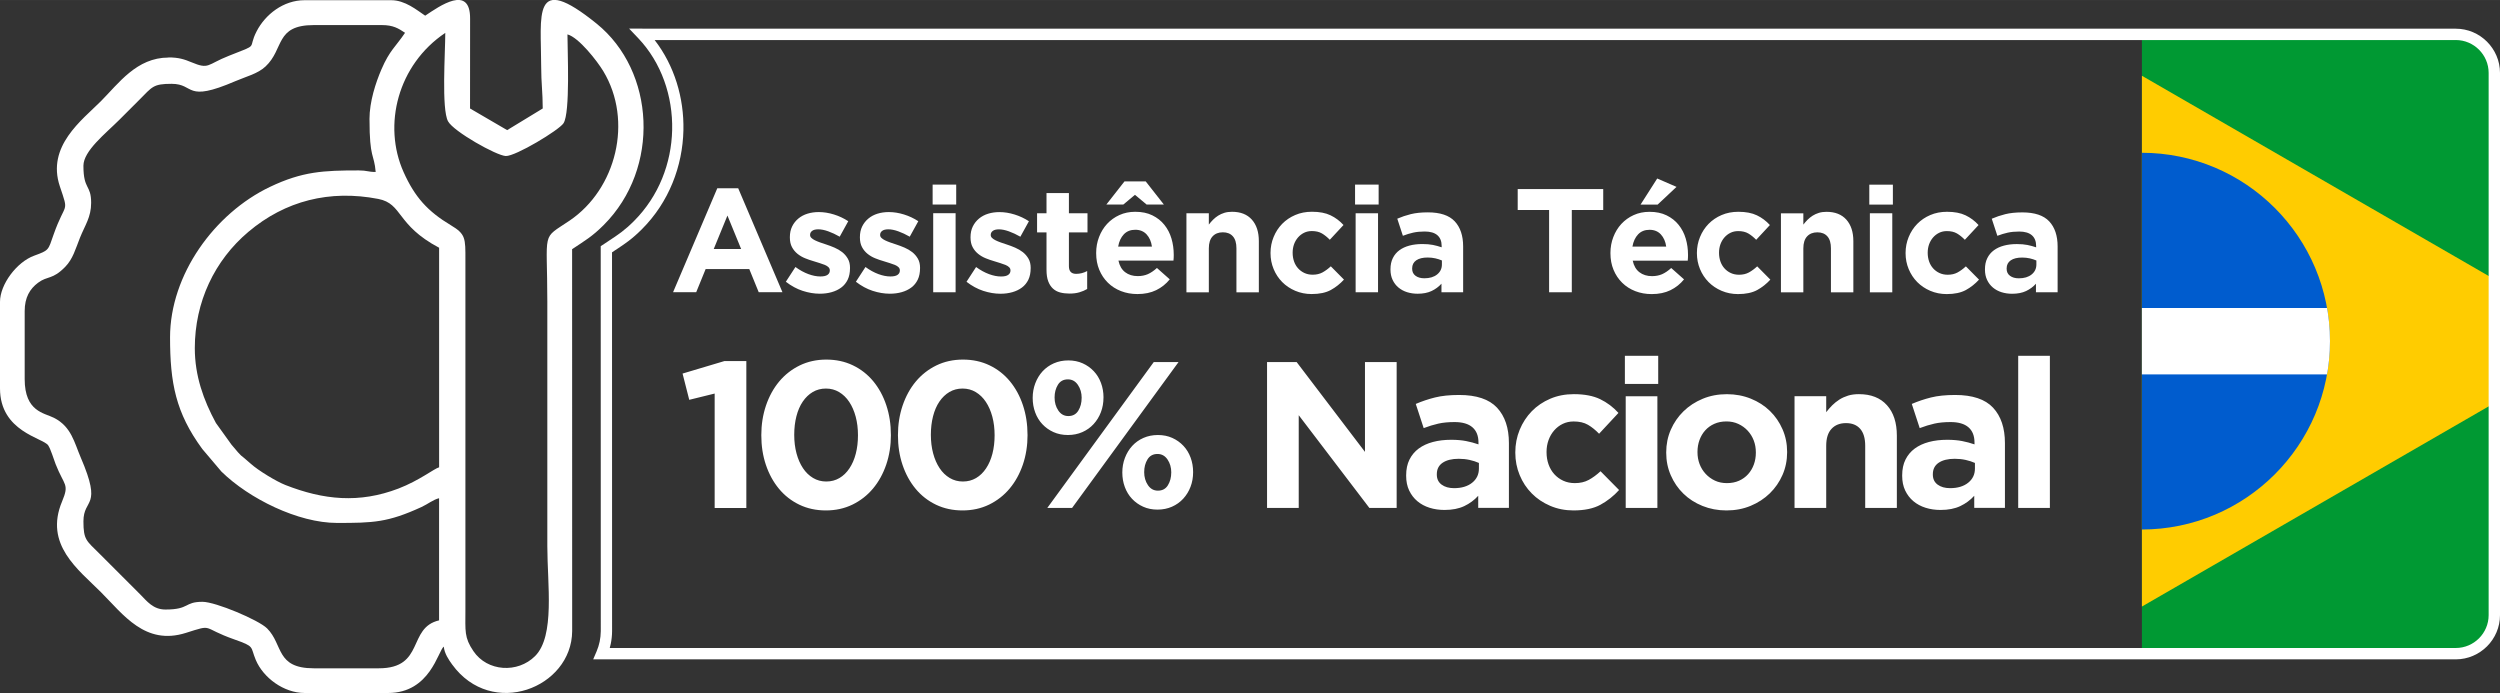 <?xml version="1.0" encoding="UTF-8"?>
<!DOCTYPE svg PUBLIC "-//W3C//DTD SVG 1.1//EN" "http://www.w3.org/Graphics/SVG/1.1/DTD/svg11.dtd">
<!-- Creator: CorelDRAW -->
<svg xmlns="http://www.w3.org/2000/svg" xml:space="preserve" width="49.149mm" height="13.625mm" version="1.1" style="shape-rendering:geometricPrecision; text-rendering:geometricPrecision; image-rendering:optimizeQuality; fill-rule:evenodd; clip-rule:evenodd"
viewBox="0 0 789.89 218.96"
 xmlns:xlink="http://www.w3.org/1999/xlink"
 xmlns:xodm="http://www.corel.com/coreldraw/odm/2003">
 <rect x="0" y="0" width="789.89" height="218.96" fill="#333333" stroke="none"/>
 <defs>
  <style type="text/css">
   <![CDATA[
    .fil4 {fill:none}
    .fil2 {fill:#005CCE}
    .fil0 {fill:#009933}
    .fil1 {fill:#FFCC00}
    .fil3 {fill:white}
    .fil5 {fill:white;fill-rule:nonzero}
   ]]>
  </style>
    <clipPath id="id0">
     <path d="M676.75 10.85l99.17 0c6.7,0 12.17,5.48 12.17,12.17l0 171.33c0,6.69 -5.48,12.17 -12.17,12.17l-99.17 0 0 -195.68z"/>
    </clipPath>
     <clipPath id="id1">
      <path d="M788.09 127.36l-38.78 22.39 -72.56 41.89 0 -167.7 72.56 41.89 38.78 22.39 0 39.14z"/>
     </clipPath>
      <clipPath id="id2">
       <path d="M676.75 48.26c32.83,0.06 59.42,26.68 59.42,59.52 0,32.84 -26.59,59.46 -59.42,59.52l0 -119.05z"/>
      </clipPath>
      <clipPath id="id3">
       <path d="M788.09 127.36l-38.78 22.39 -72.56 41.89 0 -167.7 72.56 41.89 38.78 22.39 0 39.14z"/>
      </clipPath>
     <clipPath id="id4">
      <path d="M676.75 10.85l99.17 0c6.7,0 12.17,5.48 12.17,12.17l0 171.33c0,6.69 -5.48,12.17 -12.17,12.17l-99.17 0 0 -195.68z"/>
     </clipPath>
 </defs>
 <g id="Camada_x0020_1">
  <g id="_1838792013424">
   <path class="fil0" d="M676.75 10.85l99.17 0c6.7,0 12.17,5.48 12.17,12.17l0 171.33c0,6.69 -5.48,12.17 -12.17,12.17l-99.17 0 0 -195.68z"/>
   <g style="clip-path:url(#id0)">
    <g>
     <polygon id="_1" class="fil1" points="821.98,107.79 749.31,149.75 676.64,191.7 676.64,107.79 676.64,23.87 749.31,65.83 "/>
    </g>
    <g style="clip-path:url(#id1)">
     <g>
      <path id="_2" class="fil2" d="M676.64 48.26c32.88,0 59.52,26.65 59.52,59.52 0,32.88 -26.65,59.52 -59.52,59.52 -32.88,0 -59.52,-26.65 -59.52,-59.52 0,-32.88 26.65,-59.52 59.52,-59.52z"/>
     </g>
     <g style="clip-path:url(#id2)">
      <g>
       <rect class="fil3" x="599.49" y="97.3" width="146.38" height="20.98"/>
      </g>
     </g>
     <g style="clip-path:url(#id3)">
      <path class="fil4" d="M676.64 48.26c32.88,0 59.52,26.65 59.52,59.52 0,32.88 -26.65,59.52 -59.52,59.52 -32.88,0 -59.52,-26.65 -59.52,-59.52 0,-32.88 26.65,-59.52 59.52,-59.52z"/>
     </g>
    </g>
    <g style="clip-path:url(#id4)">
     <polygon class="fil4" points="821.98,107.79 749.31,149.75 676.64,191.7 676.64,107.79 676.64,23.87 749.31,65.83 "/>
    </g>
   </g>
   <path class="fil4" d="M676.75 10.85l99.17 0c6.7,0 12.17,5.48 12.17,12.17l0 171.33c0,6.69 -5.48,12.17 -12.17,12.17l-99.17 0 0 -195.68z"/>
   <path class="fil5" d="M202.94 9.06l572.98 0c3.84,0 7.33,1.57 9.86,4.1 2.53,2.54 4.11,6.03 4.11,9.86l0 171.33c0,3.84 -1.57,7.33 -4.1,9.86 -2.54,2.53 -6.03,4.11 -9.86,4.11l-588.51 0 1.07 -2.5c0.42,-0.99 0.76,-2.04 0.98,-3.12 0.22,-1.07 0.34,-2.16 0.35,-3.28l-0.02 -121.64 2.62 -1.74c2.91,-1.91 4.91,-3.23 7.87,-6.19 7.9,-7.9 11.84,-18.36 12.08,-28.75 0.25,-10.71 -3.42,-21.35 -10.71,-29.03l-2.88 -3.03 4.18 0zm572.98 3.59l-569.08 0c6.22,8.03 9.32,18.26 9.09,28.54 -0.26,11.28 -4.54,22.64 -13.11,31.22 -3.16,3.16 -5.31,4.58 -8.43,6.63l-1.02 0.68 0.02 119.72c-0.01,1.39 -0.16,2.73 -0.42,3.99l-0.32 1.3 583.27 0c2.85,0 5.45,-1.17 7.33,-3.05 1.88,-1.88 3.05,-4.48 3.05,-7.33l0 -171.33c0,-2.85 -1.17,-5.45 -3.05,-7.33 -1.88,-1.88 -4.48,-3.05 -7.33,-3.05z"/>
   <path class="fil3" d="M61.55 110.02c0,-14.63 6.24,-27.76 16.95,-36.79 11.66,-9.83 25.67,-13.34 40.99,-10.39 7.82,1.51 5.62,8.22 19.25,15.43l0 69.37c-1.55,0.41 -6.27,4.19 -12.83,6.71 -12.43,4.76 -23.69,3.61 -35.75,-1.12 -2.87,-1.13 -8.59,-4.6 -10.9,-6.69 -4.17,-3.76 -2.05,-1.22 -6.14,-6.08l-4.9 -6.82c-3.93,-7.24 -6.67,-14.93 -6.67,-23.62zm79.14 -99.66c0,6.18 -1.23,24.09 0.87,27.96 1.76,3.24 15.33,10.86 18.24,10.97 3.09,0.11 16.85,-8.19 18.25,-10.36 2.15,-3.32 1.24,-22.8 1.24,-28.07 3.6,0.96 9.43,8.47 11.33,11.63 9.48,15.73 4.07,37.23 -10.64,47.2 -9.07,6.15 -7.05,2.5 -7.05,25.69l0 77.19c0,11.99 2.48,28.36 -3.87,34.72 -5.48,5.48 -15.09,4.95 -19.49,-1.58 -2.93,-4.34 -2.52,-6.28 -2.52,-13.11l0 -110.41c0.01,-6.96 0.1,-8.22 -4.6,-11.03 -7.34,-4.4 -11.38,-8.87 -14.94,-16.81 -6.64,-14.84 -1.84,-33.9 13.19,-43.97zm-23.94 27.36c0,12.59 1.47,10.78 1.95,16.61 -2.48,0 -2.66,-0.49 -5.37,-0.49 -11.09,0 -17.77,0.31 -28.02,5.2 -17.5,8.34 -31.58,27.71 -31.58,47.56 0,14.34 1.77,23.79 10.18,35.25l6.05 7.14c8.72,8.55 24.22,16.23 36.53,16.23 11.38,0 16,-0.12 26.71,-5.04 1.97,-0.91 3.72,-2.35 5.53,-2.77l0 38.59c-10.08,2.35 -4.41,15.15 -19.05,15.15l-20.52 0c-12.09,0 -9.64,-7.47 -14.76,-12.6 -2.67,-2.67 -16.31,-8.41 -20.42,-8.41 -5.88,0 -3.98,2.44 -11.72,2.44 -3.91,0 -5.85,-2.67 -7.94,-4.76l-12.95 -12.95c-4.04,-4.04 -5.01,-4.26 -5.01,-10.14 0,-7.5 6.1,-4.05 -0.84,-20.16 -2.04,-4.74 -2.96,-9.75 -8.45,-12.55 -3.07,-1.57 -9.27,-1.92 -9.27,-12.23l0 -21.5c0,-4.3 1.63,-7.02 4.23,-8.96 3.06,-2.28 4.54,-0.86 8.61,-5.06 2.4,-2.48 3.21,-5.58 4.6,-9.08 1.62,-4.07 3.56,-6.55 3.56,-11.1 0,-5.88 -2.44,-3.98 -2.44,-11.72 0,-4.7 6.97,-10.15 11.36,-14.53 2.24,-2.24 4.12,-4.12 6.35,-6.35 4.04,-4.04 4.26,-5.01 10.14,-5.01 7.5,0 4.05,6.1 20.16,-0.84 3.44,-1.48 7.03,-2.31 9.53,-4.64 5.93,-5.53 2.95,-13.08 15.25,-13.08l21.5 0c3.56,0 5.22,1.03 7.33,2.44 -2.94,4.39 -4.84,5.47 -7.47,11.58 -1.78,4.14 -3.77,10.11 -3.77,15.78zm-63.51 -19.54c-10.09,0 -15.79,8.21 -21.37,13.8 -5.98,5.99 -17.21,14.21 -12.96,26.89 2.97,8.87 1.83,4.44 -2,15.3 -1.71,4.87 -1.32,4.87 -6.1,6.6 -5.53,2 -10.81,9.1 -10.81,14.59l0 27.36c0,13.7 13.65,15.62 15.23,17.99 0.81,1.21 1.76,4.45 2.35,5.95 2.74,6.95 4.4,6.12 2.03,11.78 -5.71,13.62 5.12,21.49 12.27,28.64 7.05,7.05 13.97,16.95 26.82,12.89 9.07,-2.87 4.6,-1.72 15.38,2.07 6.57,2.31 4.93,2.16 6.73,6.46 2.38,5.65 8.87,10.45 15.44,10.45l26.38 0c13.32,0 15.77,-13.33 17.59,-14.66 0.18,2.13 1.54,4.15 2.64,5.66 12.55,17.27 37.78,7.4 37.92,-10.53l-0.02 -120.69c4.09,-2.74 6.33,-3.98 9.97,-7.62 17.98,-17.98 16.28,-48.68 -2.22,-63.64 -20.55,-16.61 -17.52,-2.75 -17.52,13.61 0,5.06 0.49,8.19 0.49,13.19l-11.24 6.84 -11.73 -6.84 0.02 -28.36c0.08,-10.94 -9.71,-3.95 -14.19,-0.96 -2.69,-1.8 -6.33,-4.89 -10.75,-4.89l-27.36 0c-6.73,0 -12.42,4.55 -15.13,9.79 -3.06,5.93 1.2,3.85 -8.82,7.79 -6.95,2.74 -6.13,4.4 -11.78,2.03 -2.3,-0.96 -4.07,-1.53 -7.26,-1.53z"/>
   <g>
    <path class="fil5" d="M215.66 118.02l2.11 8.3 8.03 -1.98 0 36.15 10.01 0 0 -46.42 -6.91 0 -13.23 3.95zm65.82 19.36c0,-3.34 -0.48,-6.45 -1.45,-9.35 -0.96,-2.9 -2.34,-5.42 -4.11,-7.57 -1.78,-2.15 -3.93,-3.83 -6.45,-5.04 -2.52,-1.21 -5.32,-1.81 -8.39,-1.81 -3.07,0 -5.87,0.62 -8.39,1.84 -2.52,1.23 -4.69,2.92 -6.49,5.07 -1.8,2.15 -3.19,4.69 -4.18,7.6 -0.99,2.92 -1.48,6.05 -1.48,9.38 0,3.38 0.48,6.51 1.45,9.38 0.97,2.88 2.34,5.39 4.12,7.54 1.78,2.15 3.93,3.83 6.45,5.04 2.52,1.21 5.32,1.81 8.39,1.81 3.07,0 5.87,-0.62 8.39,-1.84 2.52,-1.23 4.69,-2.92 6.49,-5.07 1.8,-2.15 3.19,-4.68 4.18,-7.57 0.99,-2.9 1.48,-6.03 1.48,-9.41zm-10.4 0.13c0,2.11 -0.23,4.05 -0.69,5.83 -0.46,1.78 -1.13,3.33 -2.01,4.64 -0.88,1.32 -1.93,2.34 -3.16,3.06 -1.23,0.72 -2.61,1.09 -4.15,1.09 -1.54,0 -2.93,-0.37 -4.18,-1.12 -1.25,-0.75 -2.32,-1.78 -3.19,-3.1 -0.88,-1.32 -1.56,-2.88 -2.04,-4.67 -0.48,-1.8 -0.72,-3.75 -0.72,-5.86 0,-2.11 0.23,-4.06 0.69,-5.86 0.46,-1.8 1.13,-3.35 2.01,-4.64 0.88,-1.29 1.93,-2.3 3.16,-3.03 1.23,-0.72 2.61,-1.09 4.15,-1.09 1.54,0 2.93,0.37 4.18,1.12 1.25,0.75 2.32,1.78 3.19,3.1 0.88,1.32 1.56,2.88 2.04,4.67 0.48,1.8 0.72,3.75 0.72,5.86zm53.57 -0.13c0,-3.34 -0.48,-6.45 -1.45,-9.35 -0.96,-2.9 -2.34,-5.42 -4.11,-7.57 -1.78,-2.15 -3.93,-3.83 -6.45,-5.04 -2.52,-1.21 -5.32,-1.81 -8.39,-1.81 -3.07,0 -5.87,0.62 -8.39,1.84 -2.52,1.23 -4.69,2.92 -6.49,5.07 -1.8,2.15 -3.19,4.69 -4.18,7.6 -0.99,2.92 -1.48,6.05 -1.48,9.38 0,3.38 0.48,6.51 1.45,9.38 0.97,2.88 2.34,5.39 4.12,7.54 1.78,2.15 3.93,3.83 6.45,5.04 2.52,1.21 5.32,1.81 8.39,1.81 3.07,0 5.87,-0.62 8.39,-1.84 2.52,-1.23 4.69,-2.92 6.49,-5.07 1.8,-2.15 3.19,-4.68 4.18,-7.57 0.99,-2.9 1.48,-6.03 1.48,-9.41zm-10.4 0.13c0,2.11 -0.23,4.05 -0.69,5.83 -0.46,1.78 -1.13,3.33 -2.01,4.64 -0.88,1.32 -1.93,2.34 -3.16,3.06 -1.23,0.72 -2.61,1.09 -4.15,1.09 -1.54,0 -2.93,-0.37 -4.18,-1.12 -1.25,-0.75 -2.32,-1.78 -3.19,-3.1 -0.88,-1.32 -1.56,-2.88 -2.04,-4.67 -0.48,-1.8 -0.72,-3.75 -0.72,-5.86 0,-2.11 0.23,-4.06 0.69,-5.86 0.46,-1.8 1.13,-3.35 2.01,-4.64 0.88,-1.29 1.93,-2.3 3.16,-3.03 1.23,-0.72 2.61,-1.09 4.15,-1.09 1.54,0 2.93,0.37 4.18,1.12 1.25,0.75 2.32,1.78 3.19,3.1 0.88,1.32 1.56,2.88 2.04,4.67 0.48,1.8 0.72,3.75 0.72,5.86zm34.41 -11.92c0,-1.62 -0.26,-3.15 -0.79,-4.58 -0.53,-1.43 -1.28,-2.67 -2.27,-3.72 -0.99,-1.05 -2.16,-1.89 -3.52,-2.5 -1.36,-0.61 -2.88,-0.92 -4.54,-0.92 -1.67,0 -3.19,0.31 -4.58,0.92 -1.38,0.61 -2.57,1.46 -3.56,2.53 -0.99,1.08 -1.75,2.34 -2.3,3.79 -0.55,1.45 -0.82,2.98 -0.82,4.61 0,1.62 0.26,3.15 0.79,4.58 0.53,1.43 1.28,2.67 2.27,3.72 0.99,1.05 2.16,1.89 3.52,2.5 1.36,0.61 2.88,0.92 4.54,0.92 1.67,0 3.19,-0.31 4.58,-0.92 1.38,-0.61 2.57,-1.46 3.55,-2.53 0.99,-1.08 1.76,-2.33 2.3,-3.75 0.55,-1.43 0.82,-2.97 0.82,-4.64zm23.7 -11.19l-7.83 0 -33.64 46.09 7.83 0 33.64 -46.09zm4.61 34.76c0,-1.62 -0.26,-3.15 -0.79,-4.58 -0.53,-1.43 -1.28,-2.67 -2.27,-3.72 -0.99,-1.05 -2.16,-1.89 -3.52,-2.5 -1.36,-0.61 -2.87,-0.92 -4.54,-0.92 -1.67,0 -3.19,0.31 -4.58,0.92 -1.38,0.61 -2.57,1.46 -3.55,2.53 -0.99,1.08 -1.75,2.34 -2.3,3.79 -0.55,1.45 -0.82,2.98 -0.82,4.61 0,1.62 0.26,3.15 0.79,4.58 0.53,1.43 1.28,2.67 2.27,3.72 0.99,1.05 2.16,1.89 3.52,2.5 1.36,0.62 2.88,0.92 4.54,0.92 1.67,0 3.19,-0.31 4.58,-0.92 1.38,-0.61 2.57,-1.46 3.55,-2.53 0.99,-1.08 1.76,-2.33 2.3,-3.75 0.55,-1.43 0.82,-2.97 0.82,-4.64zm-35.22 -23.44c0,1.54 -0.35,2.88 -1.05,4.02 -0.7,1.14 -1.75,1.71 -3.16,1.71 -1.32,0 -2.37,-0.58 -3.16,-1.75 -0.79,-1.16 -1.18,-2.53 -1.18,-4.12 0,-1.53 0.35,-2.87 1.05,-4.01 0.7,-1.14 1.75,-1.71 3.16,-1.71 1.32,0 2.37,0.58 3.16,1.75 0.79,1.16 1.19,2.53 1.19,4.11zm28.31 23.57c0,1.54 -0.35,2.88 -1.05,4.02 -0.7,1.14 -1.75,1.71 -3.16,1.71 -1.32,0 -2.37,-0.58 -3.16,-1.75 -0.79,-1.16 -1.18,-2.53 -1.18,-4.11 0,-1.54 0.35,-2.88 1.05,-4.02 0.7,-1.14 1.76,-1.71 3.16,-1.71 1.32,0 2.37,0.58 3.16,1.74 0.79,1.16 1.19,2.53 1.19,4.12zm71.22 11.19l0 -46.09 -10.01 0 0 28.38 -21.59 -28.38 -9.35 0 0 46.09 10.01 0 0 -29.3 22.32 29.3 8.63 0zm35.47 0l0 -20.48c0,-4.78 -1.25,-8.51 -3.75,-11.19 -2.5,-2.68 -6.5,-4.02 -11.98,-4.02 -2.98,0 -5.53,0.26 -7.64,0.79 -2.11,0.53 -4.13,1.21 -6.06,2.04l2.5 7.64c1.62,-0.62 3.17,-1.09 4.64,-1.42 1.47,-0.33 3.17,-0.49 5.1,-0.49 2.5,0 4.39,0.55 5.66,1.65 1.27,1.1 1.91,2.7 1.91,4.81l0 0.59c-1.27,-0.44 -2.58,-0.79 -3.92,-1.05 -1.34,-0.26 -2.91,-0.4 -4.71,-0.4 -2.11,0 -4.03,0.23 -5.76,0.69 -1.73,0.46 -3.23,1.15 -4.48,2.07 -1.25,0.92 -2.23,2.09 -2.93,3.49 -0.7,1.4 -1.05,3.07 -1.05,5l0 0.13c0,1.76 0.32,3.3 0.95,4.64 0.64,1.34 1.5,2.47 2.6,3.39 1.1,0.92 2.38,1.61 3.85,2.07 1.47,0.46 3.04,0.69 4.71,0.69 2.46,0 4.54,-0.41 6.25,-1.22 1.71,-0.81 3.18,-1.9 4.41,-3.26l0 3.82 9.68 0zm-9.48 -12.44c0,1.84 -0.71,3.34 -2.14,4.48 -1.43,1.14 -3.33,1.71 -5.7,1.71 -1.62,0 -2.94,-0.37 -3.95,-1.12 -1.01,-0.75 -1.51,-1.8 -1.51,-3.16l0 -0.13c0,-1.58 0.61,-2.79 1.84,-3.62 1.23,-0.83 2.92,-1.25 5.07,-1.25 1.23,0 2.38,0.12 3.46,0.36 1.08,0.24 2.05,0.56 2.93,0.95l0 1.78zm44.29 6.78l-5.86 -5.93c-1.23,1.14 -2.47,2.05 -3.72,2.73 -1.25,0.68 -2.71,1.02 -4.38,1.02 -1.36,0 -2.59,-0.25 -3.69,-0.76 -1.1,-0.5 -2.04,-1.2 -2.83,-2.07 -0.79,-0.88 -1.39,-1.91 -1.81,-3.09 -0.42,-1.19 -0.63,-2.46 -0.63,-3.82l0 -0.13c0,-1.32 0.21,-2.56 0.63,-3.72 0.42,-1.16 1.01,-2.18 1.78,-3.06 0.77,-0.88 1.67,-1.57 2.7,-2.07 1.03,-0.5 2.18,-0.76 3.46,-0.76 1.8,0 3.3,0.35 4.51,1.05 1.21,0.7 2.38,1.65 3.52,2.83l6.12 -6.58c-1.67,-1.84 -3.6,-3.29 -5.79,-4.35 -2.19,-1.05 -4.96,-1.58 -8.3,-1.58 -2.72,0 -5.21,0.48 -7.47,1.45 -2.26,0.97 -4.2,2.28 -5.83,3.95 -1.62,1.67 -2.9,3.62 -3.82,5.86 -0.92,2.24 -1.38,4.61 -1.38,7.11l0 0.13c0,2.5 0.46,4.86 1.38,7.08 0.92,2.22 2.19,4.15 3.82,5.79 1.62,1.65 3.57,2.95 5.83,3.92 2.26,0.97 4.71,1.45 7.34,1.45 3.51,0 6.37,-0.6 8.56,-1.81 2.2,-1.21 4.15,-2.75 5.86,-4.64zm12.36 -33.51l0 -8.89 -10.53 0 0 8.89 10.53 0zm-0.26 39.17l0 -35.29 -10.01 0 0 35.29 10.01 0zm40.99 -17.58l0 -0.13c0,-2.55 -0.48,-4.93 -1.45,-7.14 -0.97,-2.22 -2.29,-4.15 -3.98,-5.79 -1.69,-1.65 -3.7,-2.94 -6.03,-3.88 -2.33,-0.94 -4.85,-1.42 -7.57,-1.42 -2.77,0 -5.31,0.48 -7.64,1.45 -2.33,0.97 -4.35,2.28 -6.06,3.95 -1.71,1.67 -3.05,3.61 -4.02,5.83 -0.97,2.22 -1.45,4.6 -1.45,7.14l0 0.13c0,2.55 0.48,4.93 1.45,7.14 0.97,2.22 2.29,4.15 3.98,5.79 1.69,1.65 3.7,2.94 6.03,3.88 2.33,0.94 4.85,1.42 7.57,1.42 2.77,0 5.31,-0.48 7.64,-1.45 2.33,-0.97 4.35,-2.28 6.06,-3.95 1.71,-1.67 3.05,-3.61 4.02,-5.83 0.97,-2.22 1.45,-4.6 1.45,-7.14zm-9.88 0.13c0,1.32 -0.21,2.56 -0.63,3.72 -0.42,1.16 -1.02,2.18 -1.81,3.06 -0.79,0.88 -1.75,1.57 -2.86,2.07 -1.12,0.5 -2.4,0.76 -3.85,0.76 -1.4,0 -2.67,-0.26 -3.79,-0.79 -1.12,-0.53 -2.1,-1.24 -2.93,-2.14 -0.83,-0.9 -1.47,-1.93 -1.91,-3.1 -0.44,-1.16 -0.66,-2.4 -0.66,-3.72l0 -0.13c0,-1.32 0.21,-2.56 0.63,-3.72 0.42,-1.16 1.02,-2.18 1.81,-3.06 0.79,-0.88 1.75,-1.57 2.87,-2.07 1.12,-0.5 2.4,-0.76 3.85,-0.76 1.36,0 2.61,0.26 3.75,0.79 1.14,0.53 2.13,1.24 2.96,2.14 0.83,0.9 1.47,1.93 1.91,3.09 0.44,1.16 0.66,2.4 0.66,3.72l0 0.13zm44.55 17.45l0 -22.85c0,-4.08 -1.04,-7.29 -3.13,-9.61 -2.09,-2.33 -5.04,-3.49 -8.86,-3.49 -1.27,0 -2.42,0.15 -3.42,0.46 -1.01,0.32 -1.93,0.73 -2.76,1.26 -0.83,0.54 -1.59,1.14 -2.27,1.82 -0.68,0.69 -1.3,1.4 -1.88,2.16l0 -5.05 -10.01 0 0 35.29 10.01 0 0 -19.64c0,-2.36 0.56,-4.15 1.68,-5.34 1.12,-1.21 2.65,-1.81 4.58,-1.81 1.93,0 3.42,0.6 4.48,1.81 1.05,1.2 1.58,2.98 1.58,5.34l0 19.64 10.01 0zm34.15 0l0 -20.48c0,-4.78 -1.25,-8.51 -3.75,-11.19 -2.5,-2.68 -6.5,-4.02 -11.98,-4.02 -2.98,0 -5.53,0.26 -7.64,0.79 -2.11,0.53 -4.13,1.21 -6.06,2.04l2.5 7.64c1.62,-0.62 3.17,-1.09 4.64,-1.42 1.47,-0.33 3.17,-0.49 5.1,-0.49 2.5,0 4.39,0.55 5.66,1.65 1.27,1.1 1.91,2.7 1.91,4.81l0 0.59c-1.27,-0.44 -2.58,-0.79 -3.92,-1.05 -1.34,-0.26 -2.91,-0.4 -4.71,-0.4 -2.11,0 -4.03,0.23 -5.76,0.69 -1.73,0.46 -3.23,1.15 -4.48,2.07 -1.25,0.92 -2.23,2.09 -2.93,3.49 -0.7,1.4 -1.05,3.07 -1.05,5l0 0.13c0,1.76 0.32,3.3 0.95,4.64 0.64,1.34 1.5,2.47 2.6,3.39 1.1,0.92 2.38,1.61 3.85,2.07 1.47,0.46 3.04,0.69 4.71,0.69 2.46,0 4.54,-0.41 6.25,-1.22 1.71,-0.81 3.18,-1.9 4.41,-3.26l0 3.82 9.68 0zm-9.48 -12.44c0,1.84 -0.71,3.34 -2.14,4.48 -1.43,1.14 -3.33,1.71 -5.7,1.71 -1.62,0 -2.94,-0.37 -3.95,-1.12 -1.01,-0.75 -1.51,-1.8 -1.51,-3.16l0 -0.13c0,-1.58 0.61,-2.79 1.84,-3.62 1.23,-0.83 2.92,-1.25 5.07,-1.25 1.23,0 2.38,0.12 3.46,0.36 1.08,0.24 2.05,0.56 2.93,0.95l0 1.78zm23.68 12.44l0 -48.06 -10.01 0 0 48.06 10.01 0z"/>
    <path class="fil5" d="M247.22 92.32l-13.98 -32.84 -6.61 0 -13.97 32.84 7.31 0 2.98 -7.31 13.79 0 2.98 7.31 7.5 0zm-13.04 -13.65l-8.67 0 4.33 -10.57 4.33 10.57zm34.39 6.06l0 -0.09c0,-1.15 -0.23,-2.13 -0.7,-2.93 -0.47,-0.81 -1.06,-1.49 -1.77,-2.05 -0.72,-0.56 -1.52,-1.03 -2.42,-1.42 -0.9,-0.39 -1.79,-0.72 -2.65,-1 -0.68,-0.22 -1.33,-0.44 -1.93,-0.65 -0.61,-0.22 -1.14,-0.44 -1.61,-0.67 -0.47,-0.23 -0.84,-0.48 -1.12,-0.75 -0.28,-0.26 -0.42,-0.57 -0.42,-0.91l0 -0.09c0,-0.5 0.22,-0.91 0.65,-1.23 0.43,-0.33 1.09,-0.49 1.96,-0.49 0.9,0 1.94,0.21 3.12,0.63 1.18,0.42 2.39,0.99 3.63,1.7l2.7 -4.89c-1.37,-0.9 -2.86,-1.61 -4.5,-2.12 -1.63,-0.51 -3.24,-0.77 -4.82,-0.77 -1.27,0 -2.46,0.17 -3.56,0.51 -1.1,0.34 -2.07,0.85 -2.89,1.54 -0.82,0.68 -1.48,1.51 -1.96,2.49 -0.48,0.98 -0.72,2.1 -0.72,3.38l0 0.09c0,1.21 0.22,2.24 0.67,3.07 0.45,0.84 1.03,1.54 1.75,2.12 0.72,0.58 1.51,1.04 2.4,1.4 0.89,0.36 1.76,0.66 2.63,0.91 0.68,0.22 1.34,0.42 1.96,0.61 0.62,0.19 1.17,0.38 1.65,0.58 0.48,0.2 0.86,0.44 1.14,0.72 0.28,0.28 0.42,0.6 0.42,0.98l0 0.09c0,0.56 -0.24,1.01 -0.72,1.35 -0.48,0.34 -1.23,0.51 -2.26,0.51 -1.18,0 -2.45,-0.25 -3.8,-0.75 -1.35,-0.5 -2.71,-1.24 -4.08,-2.24l-3.03 4.66c1.68,1.3 3.44,2.26 5.29,2.87 1.85,0.6 3.66,0.91 5.43,0.91 1.34,0 2.59,-0.16 3.75,-0.49 1.17,-0.33 2.18,-0.82 3.05,-1.47 0.87,-0.65 1.54,-1.48 2.03,-2.49 0.48,-1.01 0.72,-2.21 0.72,-3.61zm22.13 0l0 -0.09c0,-1.15 -0.23,-2.13 -0.7,-2.93 -0.47,-0.81 -1.06,-1.49 -1.77,-2.05 -0.72,-0.56 -1.52,-1.03 -2.42,-1.42 -0.9,-0.39 -1.79,-0.72 -2.65,-1 -0.68,-0.22 -1.33,-0.44 -1.93,-0.65 -0.61,-0.22 -1.14,-0.44 -1.61,-0.67 -0.47,-0.23 -0.84,-0.48 -1.12,-0.75 -0.28,-0.26 -0.42,-0.57 -0.42,-0.91l0 -0.09c0,-0.5 0.22,-0.91 0.65,-1.23 0.43,-0.33 1.09,-0.49 1.96,-0.49 0.9,0 1.94,0.21 3.12,0.63 1.18,0.42 2.39,0.99 3.63,1.7l2.7 -4.89c-1.37,-0.9 -2.86,-1.61 -4.5,-2.12 -1.63,-0.51 -3.24,-0.77 -4.82,-0.77 -1.27,0 -2.46,0.17 -3.56,0.51 -1.1,0.34 -2.07,0.85 -2.89,1.54 -0.82,0.68 -1.48,1.51 -1.96,2.49 -0.48,0.98 -0.72,2.1 -0.72,3.38l0 0.09c0,1.21 0.22,2.24 0.67,3.07 0.45,0.84 1.03,1.54 1.75,2.12 0.72,0.58 1.51,1.04 2.4,1.4 0.89,0.36 1.76,0.66 2.63,0.91 0.68,0.22 1.34,0.42 1.96,0.61 0.62,0.19 1.17,0.38 1.65,0.58 0.48,0.2 0.86,0.44 1.14,0.72 0.28,0.28 0.42,0.6 0.42,0.98l0 0.09c0,0.56 -0.24,1.01 -0.72,1.35 -0.48,0.34 -1.23,0.51 -2.26,0.51 -1.18,0 -2.45,-0.25 -3.8,-0.75 -1.35,-0.5 -2.71,-1.24 -4.08,-2.24l-3.03 4.66c1.68,1.3 3.44,2.26 5.29,2.87 1.85,0.6 3.66,0.91 5.43,0.91 1.34,0 2.59,-0.16 3.75,-0.49 1.17,-0.33 2.18,-0.82 3.05,-1.47 0.87,-0.65 1.54,-1.48 2.03,-2.49 0.48,-1.01 0.72,-2.21 0.72,-3.61zm11.42 -20.12l0 -6.29 -7.45 0 0 6.29 7.45 0zm-0.19 27.72l0 -24.97 -7.08 0 0 24.97 7.08 0zm23.72 -7.59l0 -0.09c0,-1.15 -0.23,-2.13 -0.7,-2.93 -0.47,-0.81 -1.06,-1.49 -1.77,-2.05 -0.72,-0.56 -1.52,-1.03 -2.42,-1.42 -0.9,-0.39 -1.79,-0.72 -2.65,-1 -0.68,-0.22 -1.33,-0.44 -1.93,-0.65 -0.61,-0.22 -1.14,-0.44 -1.61,-0.67 -0.47,-0.23 -0.84,-0.48 -1.12,-0.75 -0.28,-0.26 -0.42,-0.57 -0.42,-0.91l0 -0.09c0,-0.5 0.22,-0.91 0.65,-1.23 0.43,-0.33 1.09,-0.49 1.96,-0.49 0.9,0 1.94,0.21 3.12,0.63 1.18,0.42 2.39,0.99 3.63,1.7l2.7 -4.89c-1.37,-0.9 -2.86,-1.61 -4.5,-2.12 -1.63,-0.51 -3.24,-0.77 -4.82,-0.77 -1.27,0 -2.46,0.17 -3.56,0.51 -1.1,0.34 -2.07,0.85 -2.89,1.54 -0.82,0.68 -1.48,1.51 -1.96,2.49 -0.48,0.98 -0.72,2.1 -0.72,3.38l0 0.09c0,1.21 0.22,2.24 0.67,3.07 0.45,0.84 1.03,1.54 1.75,2.12 0.72,0.58 1.51,1.04 2.4,1.4 0.89,0.36 1.76,0.66 2.63,0.91 0.68,0.22 1.34,0.42 1.96,0.61 0.62,0.19 1.17,0.38 1.65,0.58 0.48,0.2 0.86,0.44 1.14,0.72 0.28,0.28 0.42,0.6 0.42,0.98l0 0.09c0,0.56 -0.24,1.01 -0.72,1.35 -0.48,0.34 -1.23,0.51 -2.26,0.51 -1.18,0 -2.45,-0.25 -3.8,-0.75 -1.35,-0.5 -2.71,-1.24 -4.08,-2.24l-3.03 4.66c1.68,1.3 3.44,2.26 5.29,2.87 1.85,0.6 3.66,0.91 5.43,0.91 1.34,0 2.59,-0.16 3.75,-0.49 1.17,-0.33 2.18,-0.82 3.05,-1.47 0.87,-0.65 1.54,-1.48 2.03,-2.49 0.48,-1.01 0.72,-2.21 0.72,-3.61zm17.85 6.57l0 -5.68c-1.09,0.59 -2.25,0.89 -3.49,0.89 -1.52,0 -2.28,-0.81 -2.28,-2.42l0 -10.67 5.87 0 0 -6.06 -5.87 0 0 -6.38 -7.08 0 0 6.38 -2.98 0 0 6.06 2.98 0 0 11.83c0,1.46 0.18,2.66 0.54,3.61 0.36,0.95 0.85,1.71 1.49,2.3 0.64,0.59 1.4,1 2.28,1.23 0.88,0.23 1.87,0.35 2.96,0.35 1.18,0 2.22,-0.13 3.12,-0.4 0.9,-0.26 1.72,-0.61 2.47,-1.05zm27.35 -10.76l0 -0.09c0,-1.77 -0.24,-3.47 -0.72,-5.1 -0.48,-1.63 -1.23,-3.07 -2.24,-4.33 -1.01,-1.26 -2.28,-2.26 -3.8,-3 -1.52,-0.75 -3.32,-1.12 -5.4,-1.12 -1.83,0 -3.5,0.34 -5.01,1.03 -1.51,0.68 -2.8,1.62 -3.89,2.79 -1.09,1.18 -1.93,2.56 -2.54,4.15 -0.61,1.58 -0.91,3.26 -0.91,5.03l0 0.09c0,1.93 0.33,3.67 0.98,5.24 0.65,1.57 1.56,2.93 2.73,4.08 1.16,1.15 2.55,2.03 4.14,2.65 1.6,0.62 3.33,0.93 5.19,0.93 2.27,0 4.24,-0.41 5.92,-1.23 1.68,-0.82 3.11,-1.96 4.29,-3.42l-4.05 -3.59c-0.99,0.9 -1.96,1.55 -2.89,1.96 -0.93,0.4 -1.99,0.61 -3.17,0.61 -1.58,0 -2.91,-0.41 -3.98,-1.23 -1.07,-0.82 -1.78,-2.04 -2.12,-3.66l17.38 0c0.03,-0.34 0.05,-0.64 0.07,-0.88 0.02,-0.25 0.02,-0.54 0.02,-0.89zm-6.89 -2.65l-10.67 0c0.28,-1.62 0.88,-2.9 1.79,-3.87 0.92,-0.96 2.12,-1.44 3.61,-1.44 1.49,0 2.69,0.49 3.59,1.47 0.9,0.98 1.46,2.26 1.68,3.84zm-5.36 -16.35l3.68 3.07 5.45 0 -5.73 -7.31 -6.71 0 -5.73 7.31 5.36 0 3.68 -3.07zm39.14 30.79l0 -16.16c0,-2.89 -0.74,-5.15 -2.21,-6.8 -1.48,-1.65 -3.56,-2.47 -6.27,-2.47 -0.9,0 -1.71,0.11 -2.42,0.33 -0.71,0.22 -1.37,0.52 -1.96,0.89 -0.59,0.38 -1.13,0.81 -1.61,1.29 -0.48,0.49 -0.92,0.99 -1.33,1.53l0 -3.57 -7.08 0 0 24.97 7.08 0 0 -13.9c0,-1.67 0.4,-2.93 1.19,-3.78 0.79,-0.85 1.87,-1.28 3.24,-1.28 1.37,0 2.42,0.43 3.17,1.28 0.75,0.85 1.12,2.11 1.12,3.78l0 13.9 7.08 0zm26.89 -4.01l-4.15 -4.19c-0.87,0.81 -1.75,1.45 -2.63,1.93 -0.89,0.48 -1.92,0.72 -3.1,0.72 -0.96,0 -1.83,-0.18 -2.61,-0.54 -0.78,-0.36 -1.44,-0.85 -2,-1.47 -0.56,-0.62 -0.99,-1.35 -1.28,-2.19 -0.29,-0.84 -0.44,-1.74 -0.44,-2.7l0 -0.09c0,-0.93 0.15,-1.81 0.44,-2.63 0.3,-0.82 0.72,-1.54 1.26,-2.16 0.54,-0.62 1.18,-1.11 1.91,-1.47 0.73,-0.36 1.55,-0.54 2.45,-0.54 1.27,0 2.34,0.25 3.19,0.75 0.85,0.5 1.68,1.17 2.49,2l4.33 -4.66c-1.18,-1.3 -2.55,-2.33 -4.1,-3.07 -1.55,-0.75 -3.51,-1.12 -5.87,-1.12 -1.93,0 -3.69,0.34 -5.29,1.03 -1.6,0.68 -2.97,1.62 -4.12,2.79 -1.15,1.18 -2.05,2.56 -2.7,4.15 -0.65,1.58 -0.98,3.26 -0.98,5.03l0 0.09c0,1.77 0.33,3.44 0.98,5.01 0.65,1.57 1.55,2.93 2.7,4.1 1.15,1.16 2.52,2.09 4.12,2.77 1.6,0.68 3.33,1.03 5.19,1.03 2.48,0 4.5,-0.43 6.06,-1.28 1.55,-0.85 2.93,-1.95 4.15,-3.28zm10.96 -23.71l0 -6.29 -7.45 0 0 6.29 7.45 0zm-0.19 27.72l0 -24.97 -7.08 0 0 24.97 7.08 0zm26.89 0l0 -14.49c0,-3.39 -0.89,-6.03 -2.65,-7.92 -1.77,-1.89 -4.6,-2.84 -8.48,-2.84 -2.11,0 -3.91,0.19 -5.4,0.56 -1.49,0.37 -2.92,0.85 -4.28,1.44l1.77 5.4c1.15,-0.44 2.24,-0.77 3.28,-1 1.04,-0.23 2.24,-0.35 3.61,-0.35 1.77,0 3.1,0.39 4.01,1.17 0.9,0.78 1.35,1.91 1.35,3.4l0 0.42c-0.9,-0.31 -1.82,-0.56 -2.77,-0.75 -0.95,-0.19 -2.06,-0.28 -3.33,-0.28 -1.49,0 -2.85,0.16 -4.08,0.49 -1.23,0.33 -2.28,0.81 -3.17,1.47 -0.89,0.65 -1.58,1.48 -2.07,2.47 -0.5,0.99 -0.75,2.17 -0.75,3.54l0 0.09c0,1.24 0.23,2.34 0.68,3.28 0.45,0.95 1.06,1.75 1.84,2.4 0.78,0.65 1.68,1.14 2.72,1.47 1.04,0.32 2.15,0.49 3.33,0.49 1.74,0 3.21,-0.29 4.42,-0.86 1.21,-0.58 2.25,-1.34 3.12,-2.31l0 2.7 6.85 0zm-6.71 -8.8c0,1.3 -0.5,2.36 -1.51,3.17 -1.01,0.81 -2.35,1.21 -4.03,1.21 -1.15,0 -2.08,-0.26 -2.79,-0.79 -0.72,-0.53 -1.07,-1.27 -1.07,-2.24l0 -0.09c0,-1.12 0.44,-1.97 1.3,-2.56 0.87,-0.59 2.07,-0.88 3.59,-0.88 0.87,0 1.68,0.09 2.44,0.26 0.76,0.17 1.45,0.4 2.07,0.67l0 1.26zm50.97 -17.19l0 -6.61 -27.02 0 0 6.61 9.92 0 0 25.99 7.17 0 0 -25.99 9.92 0zm26.79 14.21l0 -0.09c0,-1.77 -0.24,-3.47 -0.72,-5.1 -0.48,-1.63 -1.23,-3.07 -2.24,-4.33 -1.01,-1.26 -2.28,-2.26 -3.8,-3 -1.52,-0.75 -3.32,-1.12 -5.4,-1.12 -1.83,0 -3.5,0.34 -5.01,1.03 -1.51,0.68 -2.8,1.62 -3.89,2.79 -1.09,1.18 -1.93,2.56 -2.54,4.15 -0.61,1.58 -0.91,3.26 -0.91,5.03l0 0.09c0,1.93 0.33,3.67 0.98,5.24 0.65,1.57 1.56,2.93 2.73,4.08 1.16,1.15 2.55,2.03 4.14,2.65 1.6,0.62 3.33,0.93 5.19,0.93 2.27,0 4.24,-0.41 5.92,-1.23 1.68,-0.82 3.11,-1.96 4.29,-3.42l-4.05 -3.59c-0.99,0.9 -1.96,1.55 -2.89,1.96 -0.93,0.4 -1.99,0.61 -3.17,0.61 -1.58,0 -2.91,-0.41 -3.98,-1.23 -1.07,-0.82 -1.78,-2.04 -2.12,-3.66l17.38 0c0.03,-0.34 0.05,-0.64 0.07,-0.88 0.02,-0.25 0.02,-0.54 0.02,-0.89zm-6.89 -2.65l-10.67 0c0.28,-1.62 0.88,-2.9 1.79,-3.87 0.92,-0.96 2.12,-1.44 3.61,-1.44 1.49,0 2.69,0.49 3.59,1.47 0.9,0.98 1.46,2.26 1.68,3.84zm-2.7 -13.28l5.96 -5.59 -6.1 -2.65 -5.26 8.24 5.4 0zm35.6 23.71l-4.15 -4.19c-0.87,0.81 -1.75,1.45 -2.63,1.93 -0.89,0.48 -1.92,0.72 -3.1,0.72 -0.96,0 -1.83,-0.18 -2.61,-0.54 -0.78,-0.36 -1.44,-0.85 -2,-1.47 -0.56,-0.62 -0.99,-1.35 -1.28,-2.19 -0.29,-0.84 -0.44,-1.74 -0.44,-2.7l0 -0.09c0,-0.93 0.15,-1.81 0.44,-2.63 0.3,-0.82 0.72,-1.54 1.26,-2.16 0.54,-0.62 1.18,-1.11 1.91,-1.47 0.73,-0.36 1.55,-0.54 2.45,-0.54 1.27,0 2.34,0.25 3.19,0.75 0.85,0.5 1.68,1.17 2.49,2l4.33 -4.66c-1.18,-1.3 -2.55,-2.33 -4.1,-3.07 -1.55,-0.75 -3.51,-1.12 -5.87,-1.12 -1.93,0 -3.69,0.34 -5.29,1.03 -1.6,0.68 -2.97,1.62 -4.12,2.79 -1.15,1.18 -2.05,2.56 -2.7,4.15 -0.65,1.58 -0.98,3.26 -0.98,5.03l0 0.09c0,1.77 0.33,3.44 0.98,5.01 0.65,1.57 1.55,2.93 2.7,4.1 1.15,1.16 2.52,2.09 4.12,2.77 1.6,0.68 3.33,1.03 5.19,1.03 2.48,0 4.5,-0.43 6.06,-1.28 1.55,-0.85 2.93,-1.95 4.15,-3.28zm26.23 4.01l0 -16.16c0,-2.89 -0.74,-5.15 -2.21,-6.8 -1.48,-1.65 -3.56,-2.47 -6.27,-2.47 -0.9,0 -1.71,0.11 -2.42,0.33 -0.71,0.22 -1.37,0.52 -1.96,0.89 -0.59,0.38 -1.13,0.81 -1.61,1.29 -0.48,0.49 -0.92,0.99 -1.33,1.53l0 -3.57 -7.08 0 0 24.97 7.08 0 0 -13.9c0,-1.67 0.4,-2.93 1.19,-3.78 0.79,-0.85 1.87,-1.28 3.24,-1.28 1.37,0 2.42,0.43 3.17,1.28 0.75,0.85 1.12,2.11 1.12,3.78l0 13.9 7.08 0zm12.49 -27.72l0 -6.29 -7.45 0 0 6.29 7.45 0zm-0.19 27.72l0 -24.97 -7.08 0 0 24.97 7.08 0zm27.4 -4.01l-4.15 -4.19c-0.87,0.81 -1.75,1.45 -2.63,1.93 -0.89,0.48 -1.92,0.72 -3.1,0.72 -0.96,0 -1.83,-0.18 -2.61,-0.54 -0.78,-0.36 -1.44,-0.85 -2,-1.47 -0.56,-0.62 -0.99,-1.35 -1.28,-2.19 -0.29,-0.84 -0.44,-1.74 -0.44,-2.7l0 -0.09c0,-0.93 0.15,-1.81 0.44,-2.63 0.3,-0.82 0.72,-1.54 1.26,-2.16 0.54,-0.62 1.18,-1.11 1.91,-1.47 0.73,-0.36 1.55,-0.54 2.45,-0.54 1.27,0 2.34,0.25 3.19,0.75 0.85,0.5 1.68,1.17 2.49,2l4.33 -4.66c-1.18,-1.3 -2.55,-2.33 -4.1,-3.07 -1.55,-0.75 -3.51,-1.12 -5.87,-1.12 -1.93,0 -3.69,0.34 -5.29,1.03 -1.6,0.68 -2.97,1.62 -4.12,2.79 -1.15,1.18 -2.05,2.56 -2.7,4.15 -0.65,1.58 -0.98,3.26 -0.98,5.03l0 0.09c0,1.77 0.33,3.44 0.98,5.01 0.65,1.57 1.55,2.93 2.7,4.1 1.15,1.16 2.52,2.09 4.12,2.77 1.6,0.68 3.33,1.03 5.19,1.03 2.48,0 4.5,-0.43 6.06,-1.28 1.55,-0.85 2.93,-1.95 4.15,-3.28zm24.84 4.01l0 -14.49c0,-3.39 -0.89,-6.03 -2.65,-7.92 -1.77,-1.89 -4.6,-2.84 -8.48,-2.84 -2.11,0 -3.91,0.19 -5.4,0.56 -1.49,0.37 -2.92,0.85 -4.28,1.44l1.77 5.4c1.15,-0.44 2.24,-0.77 3.28,-1 1.04,-0.23 2.24,-0.35 3.61,-0.35 1.77,0 3.1,0.39 4.01,1.17 0.9,0.78 1.35,1.91 1.35,3.4l0 0.42c-0.9,-0.31 -1.82,-0.56 -2.77,-0.75 -0.95,-0.19 -2.06,-0.28 -3.33,-0.28 -1.49,0 -2.85,0.16 -4.08,0.49 -1.23,0.33 -2.28,0.81 -3.17,1.47 -0.89,0.65 -1.58,1.48 -2.07,2.47 -0.5,0.99 -0.75,2.17 -0.75,3.54l0 0.09c0,1.24 0.23,2.34 0.68,3.28 0.45,0.95 1.06,1.75 1.84,2.4 0.78,0.65 1.68,1.14 2.72,1.47 1.04,0.32 2.15,0.49 3.33,0.49 1.74,0 3.21,-0.29 4.42,-0.86 1.21,-0.58 2.25,-1.34 3.12,-2.31l0 2.7 6.85 0zm-6.71 -8.8c0,1.3 -0.5,2.36 -1.51,3.17 -1.01,0.81 -2.35,1.21 -4.03,1.21 -1.15,0 -2.08,-0.26 -2.79,-0.79 -0.72,-0.53 -1.07,-1.27 -1.07,-2.24l0 -0.09c0,-1.12 0.44,-1.97 1.3,-2.56 0.87,-0.59 2.07,-0.88 3.59,-0.88 0.87,0 1.68,0.09 2.44,0.26 0.76,0.17 1.45,0.4 2.07,0.67l0 1.26z"/>
   </g>
  </g>
 </g>
</svg>
